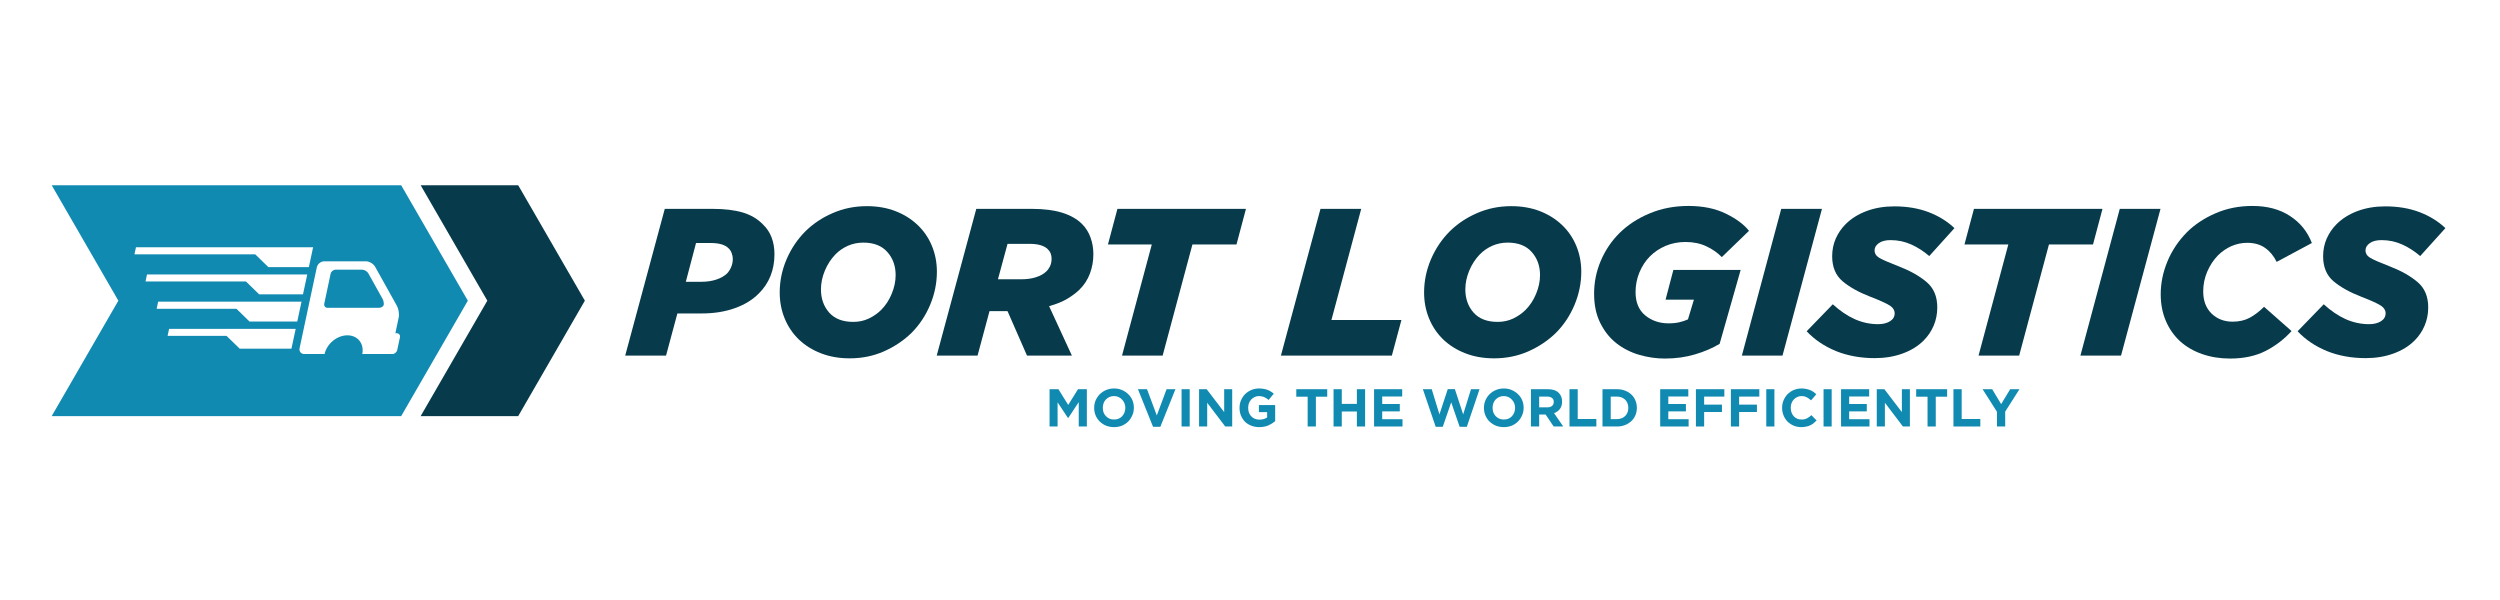 <svg xmlns="http://www.w3.org/2000/svg" xmlns:xlink="http://www.w3.org/1999/xlink" width="500" zoomAndPan="magnify" viewBox="0 0 375 90" height="120" preserveAspectRatio="xMidYMid meet"><defs><g></g><clipPath id="fe6bfef785"><path d="M 56.098 4.777 L 80.73 4.777 L 80.73 39.418 L 56.098 39.418 Z M 56.098 4.777 " clip-rule="nonzero"></path></clipPath><clipPath id="0d20095339"><path d="M 56.098 39.418 L 70.73 39.418 L 80.73 22.102 L 70.73 4.785 L 56.098 4.785 L 66.098 22.102 Z M 56.098 39.418 " clip-rule="nonzero"></path></clipPath><clipPath id="78e17bc09a"><path d="M 0.098 0.777 L 24.73 0.777 L 24.73 35.418 L 0.098 35.418 Z M 0.098 0.777 " clip-rule="nonzero"></path></clipPath><clipPath id="e26487615f"><path d="M 0.098 35.418 L 14.73 35.418 L 24.73 18.102 L 14.73 0.785 L 0.098 0.785 L 10.098 18.102 Z M 0.098 35.418 " clip-rule="nonzero"></path></clipPath><clipPath id="c0d8264468"><rect x="0" width="25" y="0" height="36"></rect></clipPath><clipPath id="2a1a3ffdcd"><path d="M 0.754 4.668 L 63.176 4.668 L 63.176 39.418 L 0.754 39.418 Z M 0.754 4.668 " clip-rule="nonzero"></path></clipPath><clipPath id="e94eadc45c"><path d="M 0.754 39.418 L 53.176 39.418 L 63.176 22.102 L 53.176 4.785 L 0.754 4.785 L 10.754 22.102 Z M 0.754 39.418 " clip-rule="nonzero"></path></clipPath><clipPath id="9a52c1d1dd"><path d="M 0.754 0.668 L 63.176 0.668 L 63.176 35.418 L 0.754 35.418 Z M 0.754 0.668 " clip-rule="nonzero"></path></clipPath><clipPath id="a3a3685b4b"><path d="M 0.754 35.418 L 53.176 35.418 L 63.176 18.102 L 53.176 0.785 L 0.754 0.785 L 10.754 18.102 Z M 0.754 35.418 " clip-rule="nonzero"></path></clipPath><clipPath id="28df82f89c"><rect x="0" width="64" y="0" height="36"></rect></clipPath><clipPath id="3be65de9d7"><path d="M 13.172 14.055 L 53.281 14.055 L 53.281 30.102 L 13.172 30.102 Z M 13.172 14.055 " clip-rule="nonzero"></path></clipPath><clipPath id="1bf7ef148a"><path d="M 52.484 26.98 L 52.309 26.98 L 52.805 24.621 C 52.914 24.129 52.789 23.348 52.551 22.902 L 49.266 17.008 C 49.012 16.562 48.391 16.195 47.883 16.195 L 41.637 16.195 C 41.129 16.195 40.617 16.609 40.523 17.102 L 37.941 29.211 C 37.828 29.703 38.164 30.117 38.676 30.117 L 41.684 30.117 C 42.02 28.559 43.547 27.297 45.109 27.297 C 46.672 27.297 47.66 28.559 47.34 30.117 L 50.734 30.117 C 50.766 30.117 50.781 30.117 50.812 30.117 C 50.828 30.117 50.859 30.117 50.875 30.117 L 51.832 30.117 C 52.168 30.117 52.5 29.848 52.582 29.512 L 52.996 27.586 C 53.059 27.25 52.836 26.98 52.484 26.98 Z M 50.559 22.727 C 50.512 22.965 50.191 23.172 49.84 23.172 L 42.133 23.172 C 41.797 23.172 41.574 22.902 41.637 22.566 L 42.594 18.059 C 42.656 17.727 43.008 17.453 43.34 17.453 L 47.324 17.453 C 47.66 17.453 48.074 17.691 48.246 17.996 L 50.352 21.77 C 50.527 22.043 50.605 22.473 50.559 22.727 Z M 18.363 26.328 L 37.352 26.328 L 36.715 29.305 L 28.957 29.305 L 26.98 27.379 L 18.141 27.379 Z M 38.227 22.25 L 37.59 25.227 L 30.422 25.227 L 28.465 23.316 L 16.5 23.316 L 16.723 22.25 Z M 29.898 19.223 L 14.828 19.223 L 15.051 18.172 L 39.09 18.172 L 38.449 21.148 L 31.871 21.148 Z M 31.281 15.145 L 13.172 15.145 L 13.395 14.094 L 39.965 14.094 L 39.328 17.07 L 33.258 17.07 Z M 31.281 15.145 " clip-rule="nonzero"></path></clipPath><clipPath id="37f9d039e0"><path d="M 86 0.281 L 361.641 0.281 L 361.641 39 L 86 39 Z M 86 0.281 " clip-rule="nonzero"></path></clipPath><clipPath id="a4c97071c5"><path d="M 0.121 8 L 24 8 L 24 31 L 0.121 31 Z M 0.121 8 " clip-rule="nonzero"></path></clipPath><clipPath id="7a882b7dcc"><rect x="0" width="276" y="0" height="39"></rect></clipPath><clipPath id="808fb3dc9b"><rect x="0" width="148" y="0" height="11"></rect></clipPath><clipPath id="5ed3356db4"><rect x="0" width="362" y="0" height="43"></rect></clipPath></defs><rect x="-37.5" width="450" fill="#ffffff" y="-9" height="108" fill-opacity="1"></rect><rect x="-37.5" width="450" fill="#ffffff" y="-9" height="108" fill-opacity="1"></rect><g transform="matrix(1, 0, 0, 1, 7, 23)"><g clip-path="url(#5ed3356db4)"><g clip-path="url(#fe6bfef785)"><g clip-path="url(#0d20095339)"><g transform="matrix(1, 0, 0, 1, 56, 4)"><g clip-path="url(#c0d8264468)"><g clip-path="url(#78e17bc09a)"><g clip-path="url(#e26487615f)"><path fill="#073b4c" d="M 24.73 35.418 L 0.098 35.418 L 0.098 0.777 L 24.73 0.777 Z M 24.73 35.418 " fill-opacity="1" fill-rule="nonzero"></path></g></g></g></g></g></g><g clip-path="url(#2a1a3ffdcd)"><g clip-path="url(#e94eadc45c)"><g transform="matrix(1, 0, 0, 1, 0, 4)"><g clip-path="url(#28df82f89c)"><g clip-path="url(#9a52c1d1dd)"><g clip-path="url(#a3a3685b4b)"><path fill="#118ab2" d="M 63.176 35.418 L 0.754 35.418 L 0.754 0.793 L 63.176 0.793 Z M 63.176 35.418 " fill-opacity="1" fill-rule="nonzero"></path></g></g></g></g></g></g><g clip-path="url(#3be65de9d7)"><g clip-path="url(#1bf7ef148a)"><path fill="#ffffff" d="M 13.172 14.094 L 13.172 30.102 L 53.059 30.102 L 53.059 14.094 Z M 13.172 14.094 " fill-opacity="1" fill-rule="nonzero"></path></g></g><g clip-path="url(#37f9d039e0)"><g transform="matrix(1, 0, 0, 1, 86, -0)"><g clip-path="url(#7a882b7dcc)"><g clip-path="url(#a4c97071c5)"><g fill="#073b4c" fill-opacity="1"><g transform="translate(1.154, 30.345)"><g><path d="M -0.375 0 L 5.562 -22.016 L 12.734 -22.016 C 14.535 -22.016 16.047 -21.832 17.266 -21.469 C 18.484 -21.102 19.488 -20.508 20.281 -19.688 C 20.875 -19.125 21.312 -18.461 21.594 -17.703 C 21.875 -16.953 22.016 -16.125 22.016 -15.219 C 22.016 -14.031 21.816 -12.941 21.422 -11.953 C 21.023 -10.961 20.438 -10.082 19.656 -9.312 C 18.719 -8.363 17.516 -7.629 16.047 -7.109 C 14.578 -6.586 12.93 -6.328 11.109 -6.328 L 7.453 -6.328 L 5.75 0 Z M 15.156 -16.078 C 14.863 -16.367 14.492 -16.578 14.047 -16.703 C 13.598 -16.828 13.086 -16.891 12.516 -16.891 L 10.25 -16.891 L 8.719 -11.078 L 11.047 -11.078 C 11.879 -11.078 12.625 -11.188 13.281 -11.406 C 13.945 -11.625 14.488 -11.93 14.906 -12.328 C 15.176 -12.617 15.383 -12.945 15.531 -13.312 C 15.688 -13.688 15.766 -14.082 15.766 -14.5 C 15.766 -14.789 15.711 -15.07 15.609 -15.344 C 15.516 -15.625 15.363 -15.867 15.156 -16.078 Z M 15.156 -16.078 "></path></g></g></g></g><g fill="#073b4c" fill-opacity="1"><g transform="translate(22.284, 30.345)"><g><path d="M 14.75 -22.422 C 16.32 -22.422 17.754 -22.172 19.047 -21.672 C 20.336 -21.172 21.441 -20.477 22.359 -19.594 C 23.285 -18.719 24 -17.676 24.5 -16.469 C 25 -15.258 25.25 -13.961 25.25 -12.578 C 25.25 -10.879 24.91 -9.223 24.234 -7.609 C 23.555 -5.992 22.617 -4.586 21.422 -3.391 C 20.266 -2.266 18.895 -1.348 17.312 -0.641 C 15.727 0.055 14.016 0.406 12.172 0.406 C 10.598 0.406 9.164 0.156 7.875 -0.344 C 6.582 -0.844 5.473 -1.535 4.547 -2.422 C 3.629 -3.305 2.922 -4.352 2.422 -5.562 C 1.922 -6.781 1.672 -8.082 1.672 -9.469 C 1.672 -11.164 2.008 -12.816 2.688 -14.422 C 3.375 -16.023 4.312 -17.426 5.5 -18.625 C 6.656 -19.77 8.023 -20.688 9.609 -21.375 C 11.191 -22.07 12.906 -22.422 14.75 -22.422 Z M 12.703 -5.062 C 13.547 -5.062 14.32 -5.227 15.031 -5.562 C 15.75 -5.906 16.367 -6.336 16.891 -6.859 C 17.555 -7.523 18.082 -8.328 18.469 -9.266 C 18.863 -10.211 19.062 -11.148 19.062 -12.078 C 19.062 -13.461 18.645 -14.617 17.812 -15.547 C 16.988 -16.484 15.789 -16.953 14.219 -16.953 C 13.375 -16.953 12.594 -16.789 11.875 -16.469 C 11.164 -16.145 10.551 -15.719 10.031 -15.188 C 9.363 -14.5 8.832 -13.68 8.438 -12.734 C 8.051 -11.797 7.859 -10.863 7.859 -9.938 C 7.859 -8.551 8.27 -7.391 9.094 -6.453 C 9.926 -5.523 11.129 -5.062 12.703 -5.062 Z M 12.703 -5.062 "></path></g></g></g><g fill="#073b4c" fill-opacity="1"><g transform="translate(47.88, 30.345)"><g><path d="M 13.172 0 L 10.25 -6.672 L 7.547 -6.672 L 5.75 0 L -0.375 0 L 5.562 -22.016 L 13.875 -22.016 C 15.695 -22.016 17.223 -21.82 18.453 -21.438 C 19.691 -21.051 20.68 -20.488 21.422 -19.75 C 22.004 -19.164 22.43 -18.484 22.703 -17.703 C 22.984 -16.93 23.125 -16.102 23.125 -15.219 C 23.125 -14.195 22.953 -13.227 22.609 -12.312 C 22.273 -11.406 21.754 -10.602 21.047 -9.906 C 20.578 -9.445 19.977 -8.992 19.25 -8.547 C 18.52 -8.109 17.598 -7.734 16.484 -7.422 L 19.906 0 Z M 8.812 -11.453 L 12.297 -11.453 C 13.141 -11.453 13.883 -11.555 14.531 -11.766 C 15.176 -11.973 15.691 -12.266 16.078 -12.641 C 16.328 -12.891 16.52 -13.172 16.656 -13.484 C 16.789 -13.805 16.859 -14.156 16.859 -14.531 C 16.859 -14.82 16.812 -15.086 16.719 -15.328 C 16.625 -15.566 16.473 -15.785 16.266 -15.984 C 16.016 -16.234 15.664 -16.426 15.219 -16.562 C 14.781 -16.695 14.238 -16.766 13.594 -16.766 L 10.25 -16.766 Z M 8.812 -11.453 "></path></g></g></g><g fill="#073b4c" fill-opacity="1"><g transform="translate(70.519, 30.345)"><g><path d="M 4.781 0 L 9.25 -16.672 L 2.672 -16.672 L 4.094 -22.016 L 23.375 -22.016 L 21.953 -16.672 L 15.344 -16.672 L 10.875 0 Z M 4.781 0 "></path></g></g></g><g fill="#073b4c" fill-opacity="1"><g transform="translate(90.8, 30.345)"><g></g></g></g><g fill="#073b4c" fill-opacity="1"><g transform="translate(99.51, 30.345)"><g><path d="M -0.375 0 L 5.562 -22.016 L 11.672 -22.016 L 7.203 -5.344 L 17.703 -5.344 L 16.266 0 Z M -0.375 0 "></path></g></g></g><g fill="#073b4c" fill-opacity="1"><g transform="translate(118.942, 30.345)"><g><path d="M 14.75 -22.422 C 16.32 -22.422 17.754 -22.172 19.047 -21.672 C 20.336 -21.172 21.441 -20.477 22.359 -19.594 C 23.285 -18.719 24 -17.676 24.5 -16.469 C 25 -15.258 25.25 -13.961 25.25 -12.578 C 25.25 -10.879 24.91 -9.223 24.234 -7.609 C 23.555 -5.992 22.617 -4.586 21.422 -3.391 C 20.266 -2.266 18.895 -1.348 17.312 -0.641 C 15.727 0.055 14.016 0.406 12.172 0.406 C 10.598 0.406 9.164 0.156 7.875 -0.344 C 6.582 -0.844 5.473 -1.535 4.547 -2.422 C 3.629 -3.305 2.922 -4.352 2.422 -5.562 C 1.922 -6.781 1.672 -8.082 1.672 -9.469 C 1.672 -11.164 2.008 -12.816 2.688 -14.422 C 3.375 -16.023 4.312 -17.426 5.5 -18.625 C 6.656 -19.77 8.023 -20.688 9.609 -21.375 C 11.191 -22.07 12.906 -22.422 14.75 -22.422 Z M 12.703 -5.062 C 13.547 -5.062 14.32 -5.227 15.031 -5.562 C 15.75 -5.906 16.367 -6.336 16.891 -6.859 C 17.555 -7.523 18.082 -8.328 18.469 -9.266 C 18.863 -10.211 19.062 -11.148 19.062 -12.078 C 19.062 -13.461 18.645 -14.617 17.812 -15.547 C 16.988 -16.484 15.789 -16.953 14.219 -16.953 C 13.375 -16.953 12.594 -16.789 11.875 -16.469 C 11.164 -16.145 10.551 -15.719 10.031 -15.188 C 9.363 -14.5 8.832 -13.68 8.438 -12.734 C 8.051 -11.797 7.859 -10.863 7.859 -9.938 C 7.859 -8.551 8.27 -7.391 9.094 -6.453 C 9.926 -5.523 11.129 -5.062 12.703 -5.062 Z M 12.703 -5.062 "></path></g></g></g><g fill="#073b4c" fill-opacity="1"><g transform="translate(144.537, 30.345)"><g><path d="M 12.203 0.438 C 10.898 0.438 9.609 0.25 8.328 -0.125 C 7.055 -0.5 5.922 -1.078 4.922 -1.859 C 3.922 -2.648 3.113 -3.664 2.5 -4.906 C 1.883 -6.145 1.578 -7.602 1.578 -9.281 C 1.578 -11 1.91 -12.645 2.578 -14.219 C 3.242 -15.789 4.176 -17.176 5.375 -18.375 C 6.613 -19.602 8.117 -20.586 9.891 -21.328 C 11.66 -22.078 13.609 -22.453 15.734 -22.453 C 17.91 -22.453 19.781 -22.066 21.344 -21.297 C 22.906 -20.535 24.062 -19.676 24.812 -18.719 L 20.734 -14.781 C 20.098 -15.438 19.32 -15.977 18.406 -16.406 C 17.5 -16.832 16.457 -17.047 15.281 -17.047 C 14.219 -17.047 13.227 -16.852 12.312 -16.469 C 11.406 -16.082 10.625 -15.562 9.969 -14.906 C 9.301 -14.238 8.77 -13.43 8.375 -12.484 C 7.988 -11.547 7.797 -10.562 7.797 -9.531 C 7.797 -8 8.281 -6.832 9.25 -6.031 C 10.227 -5.238 11.391 -4.844 12.734 -4.844 C 13.367 -4.844 13.926 -4.898 14.406 -5.016 C 14.883 -5.129 15.301 -5.27 15.656 -5.438 L 16.547 -8.391 L 12.297 -8.391 L 13.469 -12.859 L 23.562 -12.859 L 20.406 -1.766 C 19.344 -1.129 18.113 -0.602 16.719 -0.188 C 15.32 0.227 13.816 0.438 12.203 0.438 Z M 12.203 0.438 "></path></g></g></g><g fill="#073b4c" fill-opacity="1"><g transform="translate(168.498, 30.345)"><g><path d="M -0.219 0 L 5.688 -22.016 L 11.797 -22.016 L 5.875 0 Z M -0.219 0 "></path></g></g></g><g fill="#073b4c" fill-opacity="1"><g transform="translate(178.717, 30.345)"><g><path d="M 9.5 0.375 C 7.363 0.375 5.422 0.02 3.672 -0.688 C 1.93 -1.406 0.469 -2.395 -0.719 -3.656 L 3.203 -7.703 C 4.273 -6.723 5.375 -5.977 6.5 -5.469 C 7.633 -4.969 8.801 -4.719 10 -4.719 C 10.719 -4.719 11.312 -4.863 11.781 -5.156 C 12.25 -5.445 12.484 -5.848 12.484 -6.359 C 12.484 -6.797 12.254 -7.172 11.797 -7.484 C 11.336 -7.797 10.344 -8.25 8.812 -8.844 C 7.094 -9.508 5.711 -10.281 4.672 -11.156 C 3.629 -12.039 3.109 -13.289 3.109 -14.906 C 3.109 -15.852 3.285 -16.734 3.641 -17.547 C 4.004 -18.367 4.5 -19.094 5.125 -19.719 C 5.969 -20.562 7.016 -21.219 8.266 -21.688 C 9.523 -22.156 10.91 -22.391 12.422 -22.391 C 14.348 -22.391 16.07 -22.098 17.594 -21.516 C 19.113 -20.93 20.398 -20.133 21.453 -19.125 L 17.672 -14.938 C 16.836 -15.656 15.938 -16.234 14.969 -16.672 C 14.008 -17.109 12.973 -17.328 11.859 -17.328 C 11.117 -17.328 10.535 -17.176 10.109 -16.875 C 9.68 -16.57 9.469 -16.211 9.469 -15.797 C 9.469 -15.328 9.703 -14.953 10.172 -14.672 C 10.641 -14.391 11.629 -13.957 13.141 -13.375 C 14.836 -12.719 16.219 -11.938 17.281 -11.031 C 18.344 -10.133 18.875 -8.867 18.875 -7.234 C 18.875 -6.242 18.691 -5.328 18.328 -4.484 C 17.973 -3.648 17.473 -2.91 16.828 -2.266 C 15.984 -1.422 14.926 -0.77 13.656 -0.312 C 12.395 0.145 11.008 0.375 9.5 0.375 Z M 9.5 0.375 "></path></g></g></g><g fill="#073b4c" fill-opacity="1"><g transform="translate(198.998, 30.345)"><g><path d="M 4.781 0 L 9.25 -16.672 L 2.672 -16.672 L 4.094 -22.016 L 23.375 -22.016 L 21.953 -16.672 L 15.344 -16.672 L 10.875 0 Z M 4.781 0 "></path></g></g></g><g fill="#073b4c" fill-opacity="1"><g transform="translate(219.279, 30.345)"><g><path d="M -0.219 0 L 5.688 -22.016 L 11.797 -22.016 L 5.875 0 Z M -0.219 0 "></path></g></g></g><g fill="#073b4c" fill-opacity="1"><g transform="translate(229.498, 30.345)"><g><path d="M 12.016 0.438 C 10.504 0.438 9.109 0.211 7.828 -0.234 C 6.547 -0.68 5.441 -1.32 4.516 -2.156 C 3.598 -3 2.883 -4.02 2.375 -5.219 C 1.863 -6.414 1.609 -7.75 1.609 -9.219 C 1.609 -10.875 1.945 -12.52 2.625 -14.156 C 3.312 -15.789 4.289 -17.25 5.562 -18.531 C 6.719 -19.676 8.133 -20.613 9.812 -21.344 C 11.488 -22.082 13.344 -22.453 15.375 -22.453 C 17.602 -22.453 19.484 -21.945 21.016 -20.938 C 22.547 -19.938 23.633 -18.586 24.281 -16.891 L 19 -14.062 C 18.562 -14.957 17.984 -15.656 17.266 -16.156 C 16.555 -16.664 15.664 -16.922 14.594 -16.922 C 13.758 -16.922 12.961 -16.754 12.203 -16.422 C 11.453 -16.086 10.781 -15.625 10.188 -15.031 C 9.52 -14.344 8.984 -13.523 8.578 -12.578 C 8.18 -11.641 7.984 -10.656 7.984 -9.625 C 7.984 -8.238 8.398 -7.133 9.234 -6.312 C 10.078 -5.5 11.129 -5.094 12.391 -5.094 C 13.359 -5.094 14.207 -5.285 14.938 -5.672 C 15.676 -6.066 16.398 -6.617 17.109 -7.328 L 21.234 -3.688 C 20.16 -2.488 18.875 -1.5 17.375 -0.719 C 15.875 0.051 14.086 0.438 12.016 0.438 Z M 12.016 0.438 "></path></g></g></g><g fill="#073b4c" fill-opacity="1"><g transform="translate(252.358, 30.345)"><g><path d="M 9.5 0.375 C 7.363 0.375 5.422 0.02 3.672 -0.688 C 1.93 -1.406 0.469 -2.395 -0.719 -3.656 L 3.203 -7.703 C 4.273 -6.723 5.375 -5.977 6.5 -5.469 C 7.633 -4.969 8.801 -4.719 10 -4.719 C 10.719 -4.719 11.312 -4.863 11.781 -5.156 C 12.25 -5.445 12.484 -5.848 12.484 -6.359 C 12.484 -6.797 12.254 -7.172 11.797 -7.484 C 11.336 -7.797 10.344 -8.25 8.812 -8.844 C 7.094 -9.508 5.711 -10.281 4.672 -11.156 C 3.629 -12.039 3.109 -13.289 3.109 -14.906 C 3.109 -15.852 3.285 -16.734 3.641 -17.547 C 4.004 -18.367 4.5 -19.094 5.125 -19.719 C 5.969 -20.562 7.016 -21.219 8.266 -21.688 C 9.523 -22.156 10.91 -22.391 12.422 -22.391 C 14.348 -22.391 16.07 -22.098 17.594 -21.516 C 19.113 -20.93 20.398 -20.133 21.453 -19.125 L 17.672 -14.938 C 16.836 -15.656 15.938 -16.234 14.969 -16.672 C 14.008 -17.109 12.973 -17.328 11.859 -17.328 C 11.117 -17.328 10.535 -17.176 10.109 -16.875 C 9.68 -16.57 9.469 -16.211 9.469 -15.797 C 9.469 -15.328 9.703 -14.953 10.172 -14.672 C 10.641 -14.391 11.629 -13.957 13.141 -13.375 C 14.836 -12.719 16.219 -11.938 17.281 -11.031 C 18.344 -10.133 18.875 -8.867 18.875 -7.234 C 18.875 -6.242 18.691 -5.328 18.328 -4.484 C 17.973 -3.648 17.473 -2.91 16.828 -2.266 C 15.984 -1.422 14.926 -0.77 13.656 -0.312 C 12.395 0.145 11.008 0.375 9.5 0.375 Z M 9.5 0.375 "></path></g></g></g></g></g></g><g transform="matrix(1, 0, 0, 1, 149, 32)"><g clip-path="url(#808fb3dc9b)"><g fill="#118ab2" fill-opacity="1"><g transform="translate(0.763, 8.974)"><g><path d="M 0.672 -5.594 L 2 -5.594 L 3.469 -3.234 L 4.938 -5.594 L 6.266 -5.594 L 6.266 0 L 5.047 0 L 5.047 -3.656 L 3.469 -1.266 L 3.438 -1.266 L 1.875 -3.625 L 1.875 0 L 0.672 0 Z M 0.672 -5.594 "></path></g></g></g><g fill="#118ab2" fill-opacity="1"><g transform="translate(7.705, 8.974)"><g><path d="M 3.391 0.094 C 2.961 0.094 2.566 0.02 2.203 -0.125 C 1.836 -0.281 1.52 -0.488 1.25 -0.75 C 0.988 -1.008 0.785 -1.312 0.641 -1.656 C 0.492 -2.008 0.422 -2.383 0.422 -2.781 L 0.422 -2.797 C 0.422 -3.203 0.492 -3.578 0.641 -3.922 C 0.797 -4.273 1.004 -4.582 1.266 -4.844 C 1.523 -5.102 1.836 -5.312 2.203 -5.469 C 2.578 -5.625 2.977 -5.703 3.406 -5.703 C 3.844 -5.703 4.238 -5.625 4.594 -5.469 C 4.957 -5.312 5.27 -5.102 5.531 -4.844 C 5.801 -4.594 6.008 -4.289 6.156 -3.938 C 6.301 -3.594 6.375 -3.219 6.375 -2.812 L 6.375 -2.797 C 6.375 -2.398 6.297 -2.023 6.141 -1.672 C 5.992 -1.328 5.789 -1.02 5.531 -0.75 C 5.27 -0.488 4.957 -0.281 4.594 -0.125 C 4.227 0.02 3.828 0.094 3.391 0.094 Z M 3.406 -1.047 C 3.656 -1.047 3.883 -1.086 4.094 -1.172 C 4.301 -1.266 4.477 -1.391 4.625 -1.547 C 4.77 -1.711 4.883 -1.898 4.969 -2.109 C 5.051 -2.316 5.094 -2.539 5.094 -2.781 L 5.094 -2.797 C 5.094 -3.035 5.051 -3.258 4.969 -3.469 C 4.883 -3.688 4.766 -3.875 4.609 -4.031 C 4.461 -4.195 4.285 -4.328 4.078 -4.422 C 3.867 -4.516 3.641 -4.562 3.391 -4.562 C 3.141 -4.562 2.91 -4.516 2.703 -4.422 C 2.504 -4.328 2.328 -4.203 2.172 -4.047 C 2.023 -3.891 1.91 -3.703 1.828 -3.484 C 1.754 -3.273 1.719 -3.051 1.719 -2.812 L 1.719 -2.797 C 1.719 -2.555 1.754 -2.328 1.828 -2.109 C 1.91 -1.898 2.031 -1.711 2.188 -1.547 C 2.344 -1.391 2.52 -1.266 2.719 -1.172 C 2.926 -1.086 3.156 -1.047 3.406 -1.047 Z M 3.406 -1.047 "></path></g></g></g><g fill="#118ab2" fill-opacity="1"><g transform="translate(14.504, 8.974)"><g><path d="M 0.188 -5.594 L 1.547 -5.594 L 3.016 -1.656 L 4.484 -5.594 L 5.812 -5.594 L 3.547 0.047 L 2.453 0.047 Z M 0.188 -5.594 "></path></g></g></g><g fill="#118ab2" fill-opacity="1"><g transform="translate(20.502, 8.974)"><g><path d="M 0.734 -5.594 L 1.953 -5.594 L 1.953 0 L 0.734 0 Z M 0.734 -5.594 "></path></g></g></g><g fill="#118ab2" fill-opacity="1"><g transform="translate(23.189, 8.974)"><g><path d="M 0.672 -5.594 L 1.812 -5.594 L 4.438 -2.156 L 4.438 -5.594 L 5.641 -5.594 L 5.641 0 L 4.594 0 L 1.891 -3.562 L 1.891 0 L 0.672 0 Z M 0.672 -5.594 "></path></g></g></g><g fill="#118ab2" fill-opacity="1"><g transform="translate(29.508, 8.974)"><g><path d="M 3.375 0.094 C 2.938 0.094 2.535 0.02 2.172 -0.125 C 1.805 -0.27 1.492 -0.469 1.234 -0.719 C 0.984 -0.977 0.785 -1.281 0.641 -1.625 C 0.492 -1.977 0.422 -2.363 0.422 -2.781 L 0.422 -2.797 C 0.422 -3.203 0.492 -3.578 0.641 -3.922 C 0.785 -4.273 0.988 -4.582 1.25 -4.844 C 1.508 -5.102 1.816 -5.312 2.172 -5.469 C 2.535 -5.625 2.93 -5.703 3.359 -5.703 C 3.609 -5.703 3.836 -5.68 4.047 -5.641 C 4.254 -5.609 4.441 -5.562 4.609 -5.5 C 4.785 -5.438 4.953 -5.352 5.109 -5.25 C 5.266 -5.156 5.414 -5.047 5.562 -4.922 L 4.781 -3.984 C 4.676 -4.078 4.566 -4.16 4.453 -4.234 C 4.348 -4.305 4.238 -4.363 4.125 -4.406 C 4.008 -4.457 3.883 -4.492 3.75 -4.516 C 3.625 -4.547 3.477 -4.562 3.312 -4.562 C 3.094 -4.562 2.883 -4.516 2.688 -4.422 C 2.5 -4.328 2.328 -4.203 2.172 -4.047 C 2.023 -3.891 1.91 -3.703 1.828 -3.484 C 1.754 -3.273 1.719 -3.051 1.719 -2.812 L 1.719 -2.797 C 1.719 -2.547 1.754 -2.312 1.828 -2.094 C 1.91 -1.875 2.031 -1.68 2.188 -1.516 C 2.344 -1.359 2.52 -1.238 2.719 -1.156 C 2.926 -1.07 3.156 -1.031 3.406 -1.031 C 3.863 -1.031 4.25 -1.141 4.562 -1.359 L 4.562 -2.156 L 3.328 -2.156 L 3.328 -3.219 L 5.766 -3.219 L 5.766 -0.797 C 5.473 -0.547 5.129 -0.332 4.734 -0.156 C 4.336 0.008 3.883 0.094 3.375 0.094 Z M 3.375 0.094 "></path></g></g></g><g fill="#118ab2" fill-opacity="1"><g transform="translate(35.778, 8.974)"><g></g></g></g><g fill="#118ab2" fill-opacity="1"><g transform="translate(38.178, 8.974)"><g><path d="M 1.969 -4.469 L 0.266 -4.469 L 0.266 -5.594 L 4.906 -5.594 L 4.906 -4.469 L 3.203 -4.469 L 3.203 0 L 1.969 0 Z M 1.969 -4.469 "></path></g></g></g><g fill="#118ab2" fill-opacity="1"><g transform="translate(43.36, 8.974)"><g><path d="M 0.672 -5.594 L 1.906 -5.594 L 1.906 -3.391 L 4.172 -3.391 L 4.172 -5.594 L 5.406 -5.594 L 5.406 0 L 4.172 0 L 4.172 -2.25 L 1.906 -2.25 L 1.906 0 L 0.672 0 Z M 0.672 -5.594 "></path></g></g></g><g fill="#118ab2" fill-opacity="1"><g transform="translate(49.439, 8.974)"><g><path d="M 0.672 -5.594 L 4.891 -5.594 L 4.891 -4.5 L 1.891 -4.5 L 1.891 -3.375 L 4.531 -3.375 L 4.531 -2.266 L 1.891 -2.266 L 1.891 -1.094 L 4.938 -1.094 L 4.938 0 L 0.672 0 Z M 0.672 -5.594 "></path></g></g></g><g fill="#118ab2" fill-opacity="1"><g transform="translate(54.797, 8.974)"><g></g></g></g><g fill="#118ab2" fill-opacity="1"><g transform="translate(57.197, 8.974)"><g><path d="M 0.234 -5.594 L 1.562 -5.594 L 2.719 -1.812 L 3.969 -5.609 L 5.031 -5.609 L 6.281 -1.812 L 7.453 -5.594 L 8.734 -5.594 L 6.828 0.047 L 5.75 0.047 L 4.484 -3.625 L 3.219 0.047 L 2.156 0.047 Z M 0.234 -5.594 "></path></g></g></g><g fill="#118ab2" fill-opacity="1"><g transform="translate(66.171, 8.974)"><g><path d="M 3.391 0.094 C 2.961 0.094 2.566 0.02 2.203 -0.125 C 1.836 -0.281 1.52 -0.488 1.25 -0.75 C 0.988 -1.008 0.785 -1.312 0.641 -1.656 C 0.492 -2.008 0.422 -2.383 0.422 -2.781 L 0.422 -2.797 C 0.422 -3.203 0.492 -3.578 0.641 -3.922 C 0.797 -4.273 1.004 -4.582 1.266 -4.844 C 1.523 -5.102 1.836 -5.312 2.203 -5.469 C 2.578 -5.625 2.977 -5.703 3.406 -5.703 C 3.844 -5.703 4.238 -5.625 4.594 -5.469 C 4.957 -5.312 5.27 -5.102 5.531 -4.844 C 5.801 -4.594 6.008 -4.289 6.156 -3.938 C 6.301 -3.594 6.375 -3.219 6.375 -2.812 L 6.375 -2.797 C 6.375 -2.398 6.297 -2.023 6.141 -1.672 C 5.992 -1.328 5.789 -1.02 5.531 -0.75 C 5.27 -0.488 4.957 -0.281 4.594 -0.125 C 4.227 0.02 3.828 0.094 3.391 0.094 Z M 3.406 -1.047 C 3.656 -1.047 3.883 -1.086 4.094 -1.172 C 4.301 -1.266 4.477 -1.391 4.625 -1.547 C 4.77 -1.711 4.883 -1.898 4.969 -2.109 C 5.051 -2.316 5.094 -2.539 5.094 -2.781 L 5.094 -2.797 C 5.094 -3.035 5.051 -3.258 4.969 -3.469 C 4.883 -3.688 4.766 -3.875 4.609 -4.031 C 4.461 -4.195 4.285 -4.328 4.078 -4.422 C 3.867 -4.516 3.641 -4.562 3.391 -4.562 C 3.141 -4.562 2.91 -4.516 2.703 -4.422 C 2.504 -4.328 2.328 -4.203 2.172 -4.047 C 2.023 -3.891 1.91 -3.703 1.828 -3.484 C 1.754 -3.273 1.719 -3.051 1.719 -2.812 L 1.719 -2.797 C 1.719 -2.555 1.754 -2.328 1.828 -2.109 C 1.91 -1.898 2.031 -1.711 2.188 -1.547 C 2.344 -1.391 2.52 -1.266 2.719 -1.172 C 2.926 -1.086 3.156 -1.047 3.406 -1.047 Z M 3.406 -1.047 "></path></g></g></g><g fill="#118ab2" fill-opacity="1"><g transform="translate(72.969, 8.974)"><g><path d="M 0.672 -5.594 L 3.234 -5.594 C 3.941 -5.594 4.484 -5.406 4.859 -5.031 C 5.18 -4.707 5.344 -4.281 5.344 -3.75 L 5.344 -3.734 C 5.344 -3.285 5.234 -2.914 5.016 -2.625 C 4.797 -2.344 4.504 -2.133 4.141 -2 L 5.516 0 L 4.078 0 L 2.875 -1.797 L 1.906 -1.797 L 1.906 0 L 0.672 0 Z M 3.156 -2.875 C 3.457 -2.875 3.688 -2.945 3.844 -3.094 C 4.008 -3.238 4.094 -3.43 4.094 -3.672 L 4.094 -3.688 C 4.094 -3.957 4.004 -4.156 3.828 -4.281 C 3.66 -4.414 3.426 -4.484 3.125 -4.484 L 1.906 -4.484 L 1.906 -2.875 Z M 3.156 -2.875 "></path></g></g></g><g fill="#118ab2" fill-opacity="1"><g transform="translate(78.751, 8.974)"><g><path d="M 0.672 -5.594 L 1.906 -5.594 L 1.906 -1.125 L 4.703 -1.125 L 4.703 0 L 0.672 0 Z M 0.672 -5.594 "></path></g></g></g><g fill="#118ab2" fill-opacity="1"><g transform="translate(83.702, 8.974)"><g><path d="M 0.672 -5.594 L 2.859 -5.594 C 3.297 -5.594 3.695 -5.52 4.062 -5.375 C 4.426 -5.238 4.738 -5.047 5 -4.797 C 5.27 -4.547 5.473 -4.25 5.609 -3.906 C 5.754 -3.57 5.828 -3.207 5.828 -2.812 L 5.828 -2.797 C 5.828 -2.398 5.754 -2.031 5.609 -1.688 C 5.473 -1.352 5.27 -1.062 5 -0.812 C 4.738 -0.562 4.426 -0.363 4.062 -0.219 C 3.695 -0.07 3.297 0 2.859 0 L 0.672 0 Z M 1.906 -4.484 L 1.906 -1.109 L 2.859 -1.109 C 3.109 -1.109 3.336 -1.148 3.547 -1.234 C 3.754 -1.316 3.93 -1.43 4.078 -1.578 C 4.223 -1.723 4.336 -1.895 4.422 -2.094 C 4.504 -2.301 4.547 -2.531 4.547 -2.781 L 4.547 -2.797 C 4.547 -3.047 4.504 -3.273 4.422 -3.484 C 4.336 -3.691 4.223 -3.867 4.078 -4.016 C 3.93 -4.16 3.754 -4.273 3.547 -4.359 C 3.336 -4.441 3.109 -4.484 2.859 -4.484 Z M 1.906 -4.484 "></path></g></g></g><g fill="#118ab2" fill-opacity="1"><g transform="translate(89.957, 8.974)"><g></g></g></g><g fill="#118ab2" fill-opacity="1"><g transform="translate(92.356, 8.974)"><g><path d="M 0.672 -5.594 L 4.891 -5.594 L 4.891 -4.5 L 1.891 -4.5 L 1.891 -3.375 L 4.531 -3.375 L 4.531 -2.266 L 1.891 -2.266 L 1.891 -1.094 L 4.938 -1.094 L 4.938 0 L 0.672 0 Z M 0.672 -5.594 "></path></g></g></g><g fill="#118ab2" fill-opacity="1"><g transform="translate(97.715, 8.974)"><g><path d="M 0.672 -5.594 L 4.938 -5.594 L 4.938 -4.484 L 1.906 -4.484 L 1.906 -3.281 L 4.578 -3.281 L 4.578 -2.172 L 1.906 -2.172 L 1.906 0 L 0.672 0 Z M 0.672 -5.594 "></path></g></g></g><g fill="#118ab2" fill-opacity="1"><g transform="translate(102.961, 8.974)"><g><path d="M 0.672 -5.594 L 4.938 -5.594 L 4.938 -4.484 L 1.906 -4.484 L 1.906 -3.281 L 4.578 -3.281 L 4.578 -2.172 L 1.906 -2.172 L 1.906 0 L 0.672 0 Z M 0.672 -5.594 "></path></g></g></g><g fill="#118ab2" fill-opacity="1"><g transform="translate(108.208, 8.974)"><g><path d="M 0.734 -5.594 L 1.953 -5.594 L 1.953 0 L 0.734 0 Z M 0.734 -5.594 "></path></g></g></g><g fill="#118ab2" fill-opacity="1"><g transform="translate(110.895, 8.974)"><g><path d="M 3.297 0.094 C 2.891 0.094 2.508 0.02 2.156 -0.125 C 1.801 -0.281 1.492 -0.484 1.234 -0.734 C 0.984 -0.992 0.785 -1.301 0.641 -1.656 C 0.492 -2.008 0.422 -2.383 0.422 -2.781 L 0.422 -2.797 C 0.422 -3.203 0.492 -3.578 0.641 -3.922 C 0.785 -4.273 0.984 -4.582 1.234 -4.844 C 1.492 -5.102 1.801 -5.312 2.156 -5.469 C 2.52 -5.625 2.914 -5.703 3.344 -5.703 C 3.602 -5.703 3.844 -5.676 4.062 -5.625 C 4.281 -5.582 4.473 -5.523 4.641 -5.453 C 4.816 -5.379 4.977 -5.289 5.125 -5.188 C 5.281 -5.082 5.422 -4.961 5.547 -4.828 L 4.766 -3.922 C 4.547 -4.117 4.32 -4.273 4.094 -4.391 C 3.875 -4.504 3.625 -4.562 3.344 -4.562 C 3.102 -4.562 2.883 -4.516 2.688 -4.422 C 2.488 -4.328 2.316 -4.203 2.172 -4.047 C 2.023 -3.891 1.91 -3.703 1.828 -3.484 C 1.754 -3.273 1.719 -3.051 1.719 -2.812 L 1.719 -2.797 C 1.719 -2.555 1.754 -2.328 1.828 -2.109 C 1.91 -1.898 2.02 -1.711 2.156 -1.547 C 2.301 -1.391 2.473 -1.266 2.672 -1.172 C 2.867 -1.086 3.094 -1.047 3.344 -1.047 C 3.656 -1.047 3.922 -1.102 4.141 -1.219 C 4.367 -1.332 4.594 -1.492 4.812 -1.703 L 5.594 -0.906 C 5.445 -0.75 5.297 -0.609 5.141 -0.484 C 4.984 -0.359 4.812 -0.254 4.625 -0.172 C 4.445 -0.086 4.25 -0.023 4.031 0.016 C 3.812 0.066 3.566 0.094 3.297 0.094 Z M 3.297 0.094 "></path></g></g></g><g fill="#118ab2" fill-opacity="1"><g transform="translate(116.798, 8.974)"><g><path d="M 0.734 -5.594 L 1.953 -5.594 L 1.953 0 L 0.734 0 Z M 0.734 -5.594 "></path></g></g></g><g fill="#118ab2" fill-opacity="1"><g transform="translate(119.485, 8.974)"><g><path d="M 0.672 -5.594 L 4.891 -5.594 L 4.891 -4.5 L 1.891 -4.5 L 1.891 -3.375 L 4.531 -3.375 L 4.531 -2.266 L 1.891 -2.266 L 1.891 -1.094 L 4.938 -1.094 L 4.938 0 L 0.672 0 Z M 0.672 -5.594 "></path></g></g></g><g fill="#118ab2" fill-opacity="1"><g transform="translate(124.844, 8.974)"><g><path d="M 0.672 -5.594 L 1.812 -5.594 L 4.438 -2.156 L 4.438 -5.594 L 5.641 -5.594 L 5.641 0 L 4.594 0 L 1.891 -3.562 L 1.891 0 L 0.672 0 Z M 0.672 -5.594 "></path></g></g></g><g fill="#118ab2" fill-opacity="1"><g transform="translate(131.162, 8.974)"><g><path d="M 1.969 -4.469 L 0.266 -4.469 L 0.266 -5.594 L 4.906 -5.594 L 4.906 -4.469 L 3.203 -4.469 L 3.203 0 L 1.969 0 Z M 1.969 -4.469 "></path></g></g></g><g fill="#118ab2" fill-opacity="1"><g transform="translate(136.345, 8.974)"><g><path d="M 0.672 -5.594 L 1.906 -5.594 L 1.906 -1.125 L 4.703 -1.125 L 4.703 0 L 0.672 0 Z M 0.672 -5.594 "></path></g></g></g><g fill="#118ab2" fill-opacity="1"><g transform="translate(141.296, 8.974)"><g><path d="M 2.25 -2.203 L 0.094 -5.594 L 1.531 -5.594 L 2.875 -3.359 L 4.234 -5.594 L 5.625 -5.594 L 3.484 -2.234 L 3.484 0 L 2.25 0 Z M 2.25 -2.203 "></path></g></g></g></g></g></g></g></svg>